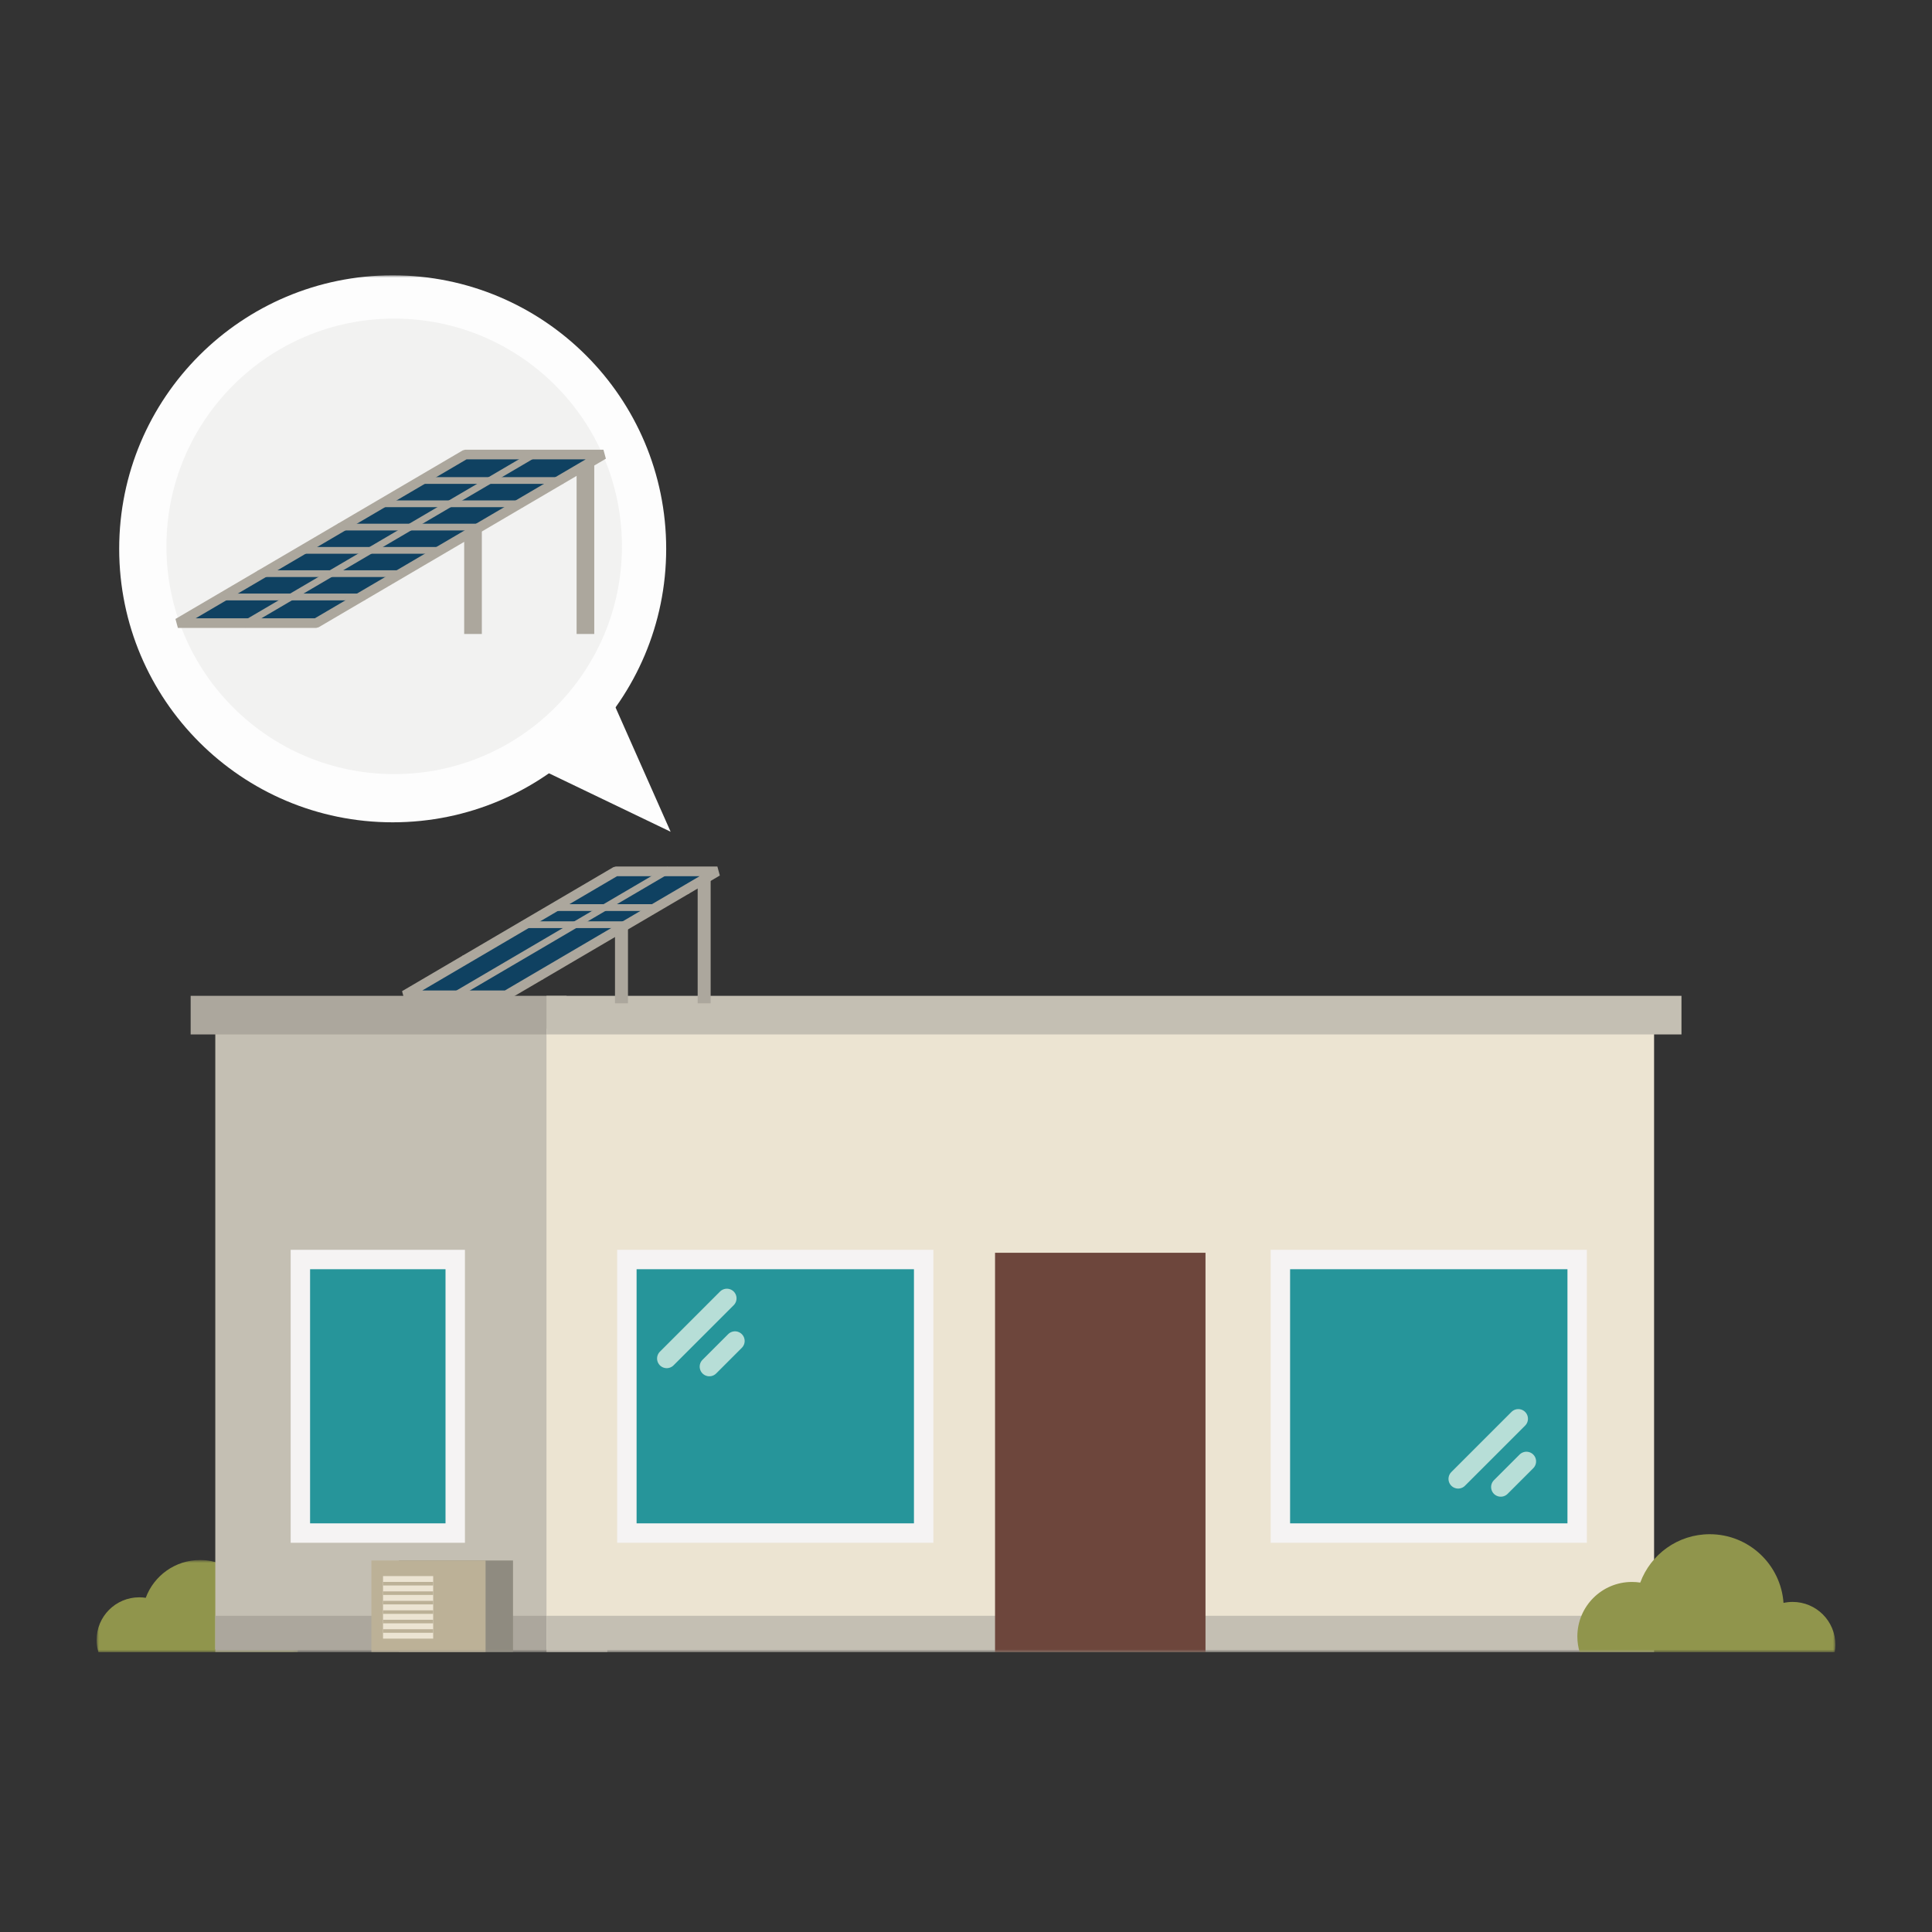 <?xml version="1.0" encoding="UTF-8"?>
<svg width="400px" height="400px" viewBox="0 0 400 400" version="1.1" xmlns="http://www.w3.org/2000/svg" xmlns:xlink="http://www.w3.org/1999/xlink">
    <rect x="0" y="0" width="400" height="400" fill="#333333" stroke="none"/>
    <!-- Generator: Sketch 51.3 (57544) - http://www.bohemiancoding.com/sketch -->
    <title>pikto-card-solarkollektor</title>
    <desc>Created with Sketch.</desc>
    <defs>
        <polygon id="path-1" points="0 0.911 41.743 0.911 41.743 20 0 20"></polygon>
        <polygon id="path-3" points="0 285.074 359.998 285.074 359.998 0 0 0"></polygon>
    </defs>
    <g id="pikto-card-solarkollektor" stroke="none" stroke-width="1" fill="none" fill-rule="evenodd">
        <g id="Group-58" transform="translate(20, 57)">
            <g id="Group-3" transform="translate(0, 265.074)">
                <mask id="mask-2" fill="white">
                    <use xlink:href="#path-1"></use>
                </mask>
                <g id="Clip-2"></g>
                <path d="M41.634,20 C41.704,19.604 41.743,19.199 41.743,18.783 C41.743,14.961 38.645,11.863 34.822,11.863 C34.317,11.863 33.825,11.918 33.351,12.021 C32.908,5.812 27.733,0.911 21.41,0.911 C16.256,0.911 11.863,4.167 10.175,8.734 C9.736,8.667 9.286,8.632 8.828,8.632 C3.953,8.632 -0,12.585 -0,17.46 C-0,18.343 0.132,19.195 0.373,20 L41.634,20 Z" id="Fill-1" fill="#90954C" mask="url(#mask-2)"></path>
            </g>
            <mask id="mask-4" fill="white">
                <use xlink:href="#path-3"></use>
            </mask>
            <g id="Clip-5"></g>
            <polygon id="Fill-4" fill="#C4BFB3" mask="url(#mask-4)" points="24.574 284.461 223.337 284.461 223.337 155.965 24.574 155.965"></polygon>
            <polygon id="Fill-6" fill="#ACA79D" mask="url(#mask-4)" points="19.473 157.169 97.307 157.169 97.307 149.176 19.473 149.176"></polygon>
            <polygon id="Fill-7" fill="#ACA79D" mask="url(#mask-4)" points="24.574 285.074 105.738 285.074 105.738 277.531 24.574 277.531"></polygon>
            <polygon id="Fill-8" fill="#ECE4D2" mask="url(#mask-4)" points="93.14 284.461 322.46 284.461 322.46 155.965 93.14 155.965"></polygon>
            <polygon id="Fill-9" fill="#C4BFB3" mask="url(#mask-4)" points="93.14 285.074 322.46 285.074 322.46 277.531 93.14 277.531"></polygon>
            <polygon id="Fill-10" fill="#6D463C" mask="url(#mask-4)" points="186.014 285.074 229.585 285.074 229.585 202.374 186.014 202.374"></polygon>
            <polygon id="Fill-11" fill="#26959A" mask="url(#mask-4)" points="245.092 260.403 306.536 260.403 306.536 203.77 245.092 203.77"></polygon>
            <path d="M247.1,258.393 L304.526,258.393 L304.526,205.779 L247.1,205.779 L247.1,258.393 Z M243.083,262.413 L308.545,262.413 L308.545,201.761 L243.083,201.761 L243.083,262.413 Z" id="Fill-12" fill="#F5F3F3" mask="url(#mask-4)"></path>
            <polygon id="Fill-13" fill="#26959A" mask="url(#mask-4)" points="109.79 260.403 171.234 260.403 171.234 203.77 109.79 203.77"></polygon>
            <path d="M111.798,258.393 L169.224,258.393 L169.224,205.779 L111.798,205.779 L111.798,258.393 Z M107.781,262.413 L173.243,262.413 L173.243,201.761 L107.781,201.761 L107.781,262.413 Z" id="Fill-14" fill="#F5F3F3" mask="url(#mask-4)"></path>
            <polygon id="Fill-15" fill="#26959A" mask="url(#mask-4)" points="42.189 260.403 74.249 260.403 74.249 203.77 42.189 203.77"></polygon>
            <path d="M44.198,258.393 L72.24,258.393 L72.24,205.779 L44.198,205.779 L44.198,258.393 Z M40.18,262.413 L76.259,262.413 L76.259,201.761 L40.18,201.761 L40.18,262.413 Z" id="Fill-16" fill="#F5F3F3" mask="url(#mask-4)"></path>
            <polygon id="Fill-17" fill="#C4BFB3" mask="url(#mask-4)" points="93.14 157.169 328.13 157.169 328.13 149.176 93.14 149.176"></polygon>
            <path d="M359.859,285.074 C359.949,284.568 359.998,284.049 359.998,283.517 C359.998,278.625 356.033,274.66 351.142,274.66 C350.495,274.66 349.865,274.731 349.258,274.863 C348.691,266.915 342.068,260.642 333.976,260.642 C327.38,260.642 321.758,264.81 319.597,270.656 C319.035,270.57 318.46,270.526 317.874,270.526 C311.634,270.526 306.575,275.584 306.575,281.824 C306.575,282.954 306.744,284.044 307.052,285.074 L359.859,285.074 Z" id="Fill-18" fill="#90954C" mask="url(#mask-4)"></path>
            <path d="M294.348,236.739 L281.895,249.192" id="Stroke-19" stroke="#B7DED7" stroke-width="4" stroke-linecap="round" mask="url(#mask-4)"></path>
            <path d="M296.03,245.564 L290.718,250.875" id="Stroke-20" stroke="#B7DED7" stroke-width="4" stroke-linecap="round" mask="url(#mask-4)"></path>
            <path d="M130.492,211.811 L118.039,224.264" id="Stroke-21" stroke="#B7DED7" stroke-width="4" stroke-linecap="round" mask="url(#mask-4)"></path>
            <path d="M132.173,220.636 L126.862,225.947" id="Stroke-22" stroke="#B7DED7" stroke-width="4" stroke-linecap="round" mask="url(#mask-4)"></path>
            <polygon id="Fill-23" fill="#8F8B80" mask="url(#mask-4)" points="62.573 285.074 86.214 285.074 86.214 266.084 62.573 266.084"></polygon>
            <polygon id="Fill-24" fill="#BCB197" mask="url(#mask-4)" points="56.893 285.074 80.534 285.074 80.534 266.084 56.893 266.084"></polygon>
            <polygon id="Fill-25" fill="#ECE4D2" mask="url(#mask-4)" points="59.303 282.26 69.686 282.26 69.686 269.311 59.303 269.311"></polygon>
            <polygon id="Fill-26" fill="#BCB197" mask="url(#mask-4)" points="59.303 271.255 69.686 271.255 69.686 270.52 59.303 270.52"></polygon>
            <polygon id="Fill-27" fill="#BCB197" mask="url(#mask-4)" points="59.303 273.214 69.686 273.214 69.686 272.48 59.303 272.48"></polygon>
            <polygon id="Fill-28" fill="#BCB197" mask="url(#mask-4)" points="59.303 275.173 69.686 275.173 69.686 274.438 59.303 274.438"></polygon>
            <polygon id="Fill-29" fill="#BCB197" mask="url(#mask-4)" points="59.303 277.132 69.686 277.132 69.686 276.397 59.303 276.397"></polygon>
            <polygon id="Fill-30" fill="#BCB197" mask="url(#mask-4)" points="59.303 279.09 69.686 279.09 69.686 278.356 59.303 278.356"></polygon>
            <polygon id="Fill-31" fill="#BCB197" mask="url(#mask-4)" points="59.303 281.049 69.686 281.049 69.686 280.314 59.303 280.314"></polygon>
            <path d="M100.869,127.359 L121.927,127.359" id="Stroke-32" stroke="#ACA79D" stroke-width="1.4" stroke-linecap="square" stroke-linejoin="bevel" mask="url(#mask-4)"></path>
            <path d="M82.812,137.997 L103.366,137.997" id="Stroke-33" stroke="#ACA79D" stroke-width="1.4" stroke-linecap="square" stroke-linejoin="bevel" mask="url(#mask-4)"></path>
            <path d="M76.429,141.543 L97.487,141.543" id="Stroke-34" stroke="#ACA79D" stroke-width="1.4" stroke-linecap="square" stroke-linejoin="bevel" mask="url(#mask-4)"></path>
            <path d="M70.646,145.089 L91.704,145.089" id="Stroke-35" stroke="#ACA79D" stroke-width="1.4" stroke-linecap="square" stroke-linejoin="bevel" mask="url(#mask-4)"></path>
            <polygon id="Fill-36" fill="#ACA79D" mask="url(#mask-4)" points="124.444 150.725 127.132 150.725 127.132 123.635 124.444 123.635"></polygon>
            <polygon id="Fill-37" fill="#ACA79D" mask="url(#mask-4)" points="107.328 150.725 110.016 150.725 110.016 123.635 107.328 123.635"></polygon>
            <polygon id="Fill-38" fill="#0F4161" mask="url(#mask-4)" points="84.794 149.072 63.749 149.072 107.483 123.407 128.529 123.407"></polygon>
            <polygon id="Stroke-39" stroke="#ACA79D" stroke-width="2" stroke-linecap="square" stroke-linejoin="bevel" mask="url(#mask-4)" points="84.794 149.072 63.749 149.072 107.483 123.407 128.529 123.407"></polygon>
            <path d="M94.704,130.905 L115.762,130.905" id="Stroke-40" stroke="#ACA79D" stroke-width="1.4" stroke-linecap="square" stroke-linejoin="bevel" mask="url(#mask-4)"></path>
            <path d="M88.594,134.452 L109.653,134.452" id="Stroke-41" stroke="#ACA79D" stroke-width="1.4" stroke-linecap="square" stroke-linejoin="bevel" mask="url(#mask-4)"></path>
            <path d="M117.92,123.407 L74.185,149.072" id="Stroke-42" stroke="#ACA79D" stroke-width="1.4" stroke-linecap="square" stroke-linejoin="bevel" mask="url(#mask-4)"></path>
            <path d="M117.927,56.625 C117.927,87.898 92.575,113.25 61.302,113.25 C30.029,113.25 4.677,87.898 4.677,56.625 C4.677,25.352 30.029,-0 61.302,-0 C92.575,-0 117.927,25.352 117.927,56.625" id="Fill-43" fill="#FDFDFD" mask="url(#mask-4)"></path>
            <path d="M108.765,56.117 C108.765,82.159 87.653,103.271 61.61,103.271 C35.568,103.271 14.456,82.159 14.456,56.117 C14.456,30.074 35.568,8.962 61.61,8.962 C87.653,8.962 108.765,30.074 108.765,56.117" id="Fill-44" fill="#F2F2F1" mask="url(#mask-4)"></path>
            <g id="Group-56" mask="url(#mask-4)">
                <g transform="translate(16, 37.074)">
                    <polygon id="Fill-45" stroke="none" fill="#ACA79D" fill-rule="evenodd" points="83.38 37.185 87.036 37.185 87.036 0.342 83.38 0.342"></polygon>
                    <polygon id="Fill-46" stroke="none" fill="#ACA79D" fill-rule="evenodd" points="60.103 37.185 63.759 37.185 63.759 0.342 60.103 0.342"></polygon>
                    <polygon id="Fill-47" stroke="none" fill="#0F4161" fill-rule="evenodd" points="29.456 34.936 0.834 34.936 60.314 0.032 88.936 0.032"></polygon>
                    <polygon id="Stroke-48" stroke="#ACA79D" stroke-width="2" fill="none" stroke-linecap="square" stroke-linejoin="bevel" points="29.456 34.936 0.834 34.936 60.314 0.032 88.936 0.032"></polygon>
                    <path d="M51.318,5.407 L79.957,5.407" id="Stroke-49" stroke="#ACA79D" stroke-width="1.4" fill="none" stroke-linecap="square" stroke-linejoin="bevel"></path>
                    <path d="M42.934,10.23 L71.572,10.23" id="Stroke-50" stroke="#ACA79D" stroke-width="1.4" fill="none" stroke-linecap="square" stroke-linejoin="bevel"></path>
                    <path d="M34.625,15.052 L63.264,15.052" id="Stroke-51" stroke="#ACA79D" stroke-width="1.4" fill="none" stroke-linecap="square" stroke-linejoin="bevel"></path>
                    <path d="M26.761,19.875 L54.714,19.875" id="Stroke-52" stroke="#ACA79D" stroke-width="1.4" fill="none" stroke-linecap="square" stroke-linejoin="bevel"></path>
                    <path d="M18.079,24.697 L46.718,24.697" id="Stroke-53" stroke="#ACA79D" stroke-width="1.4" fill="none" stroke-linecap="square" stroke-linejoin="bevel"></path>
                    <path d="M10.215,29.52 L38.853,29.52" id="Stroke-54" stroke="#ACA79D" stroke-width="1.4" fill="none" stroke-linecap="square" stroke-linejoin="bevel"></path>
                    <path d="M74.508,0.032 L15.028,34.936" id="Stroke-55" stroke="#ACA79D" stroke-width="1.4" fill="none" stroke-linecap="square" stroke-linejoin="bevel"></path>
                </g>
            </g>
            <polygon id="Fill-57" fill="#FDFDFD" mask="url(#mask-4)" points="105.635 85.395 118.847 115.204 89.458 101.084"></polygon>
        </g>
    </g>
</svg>